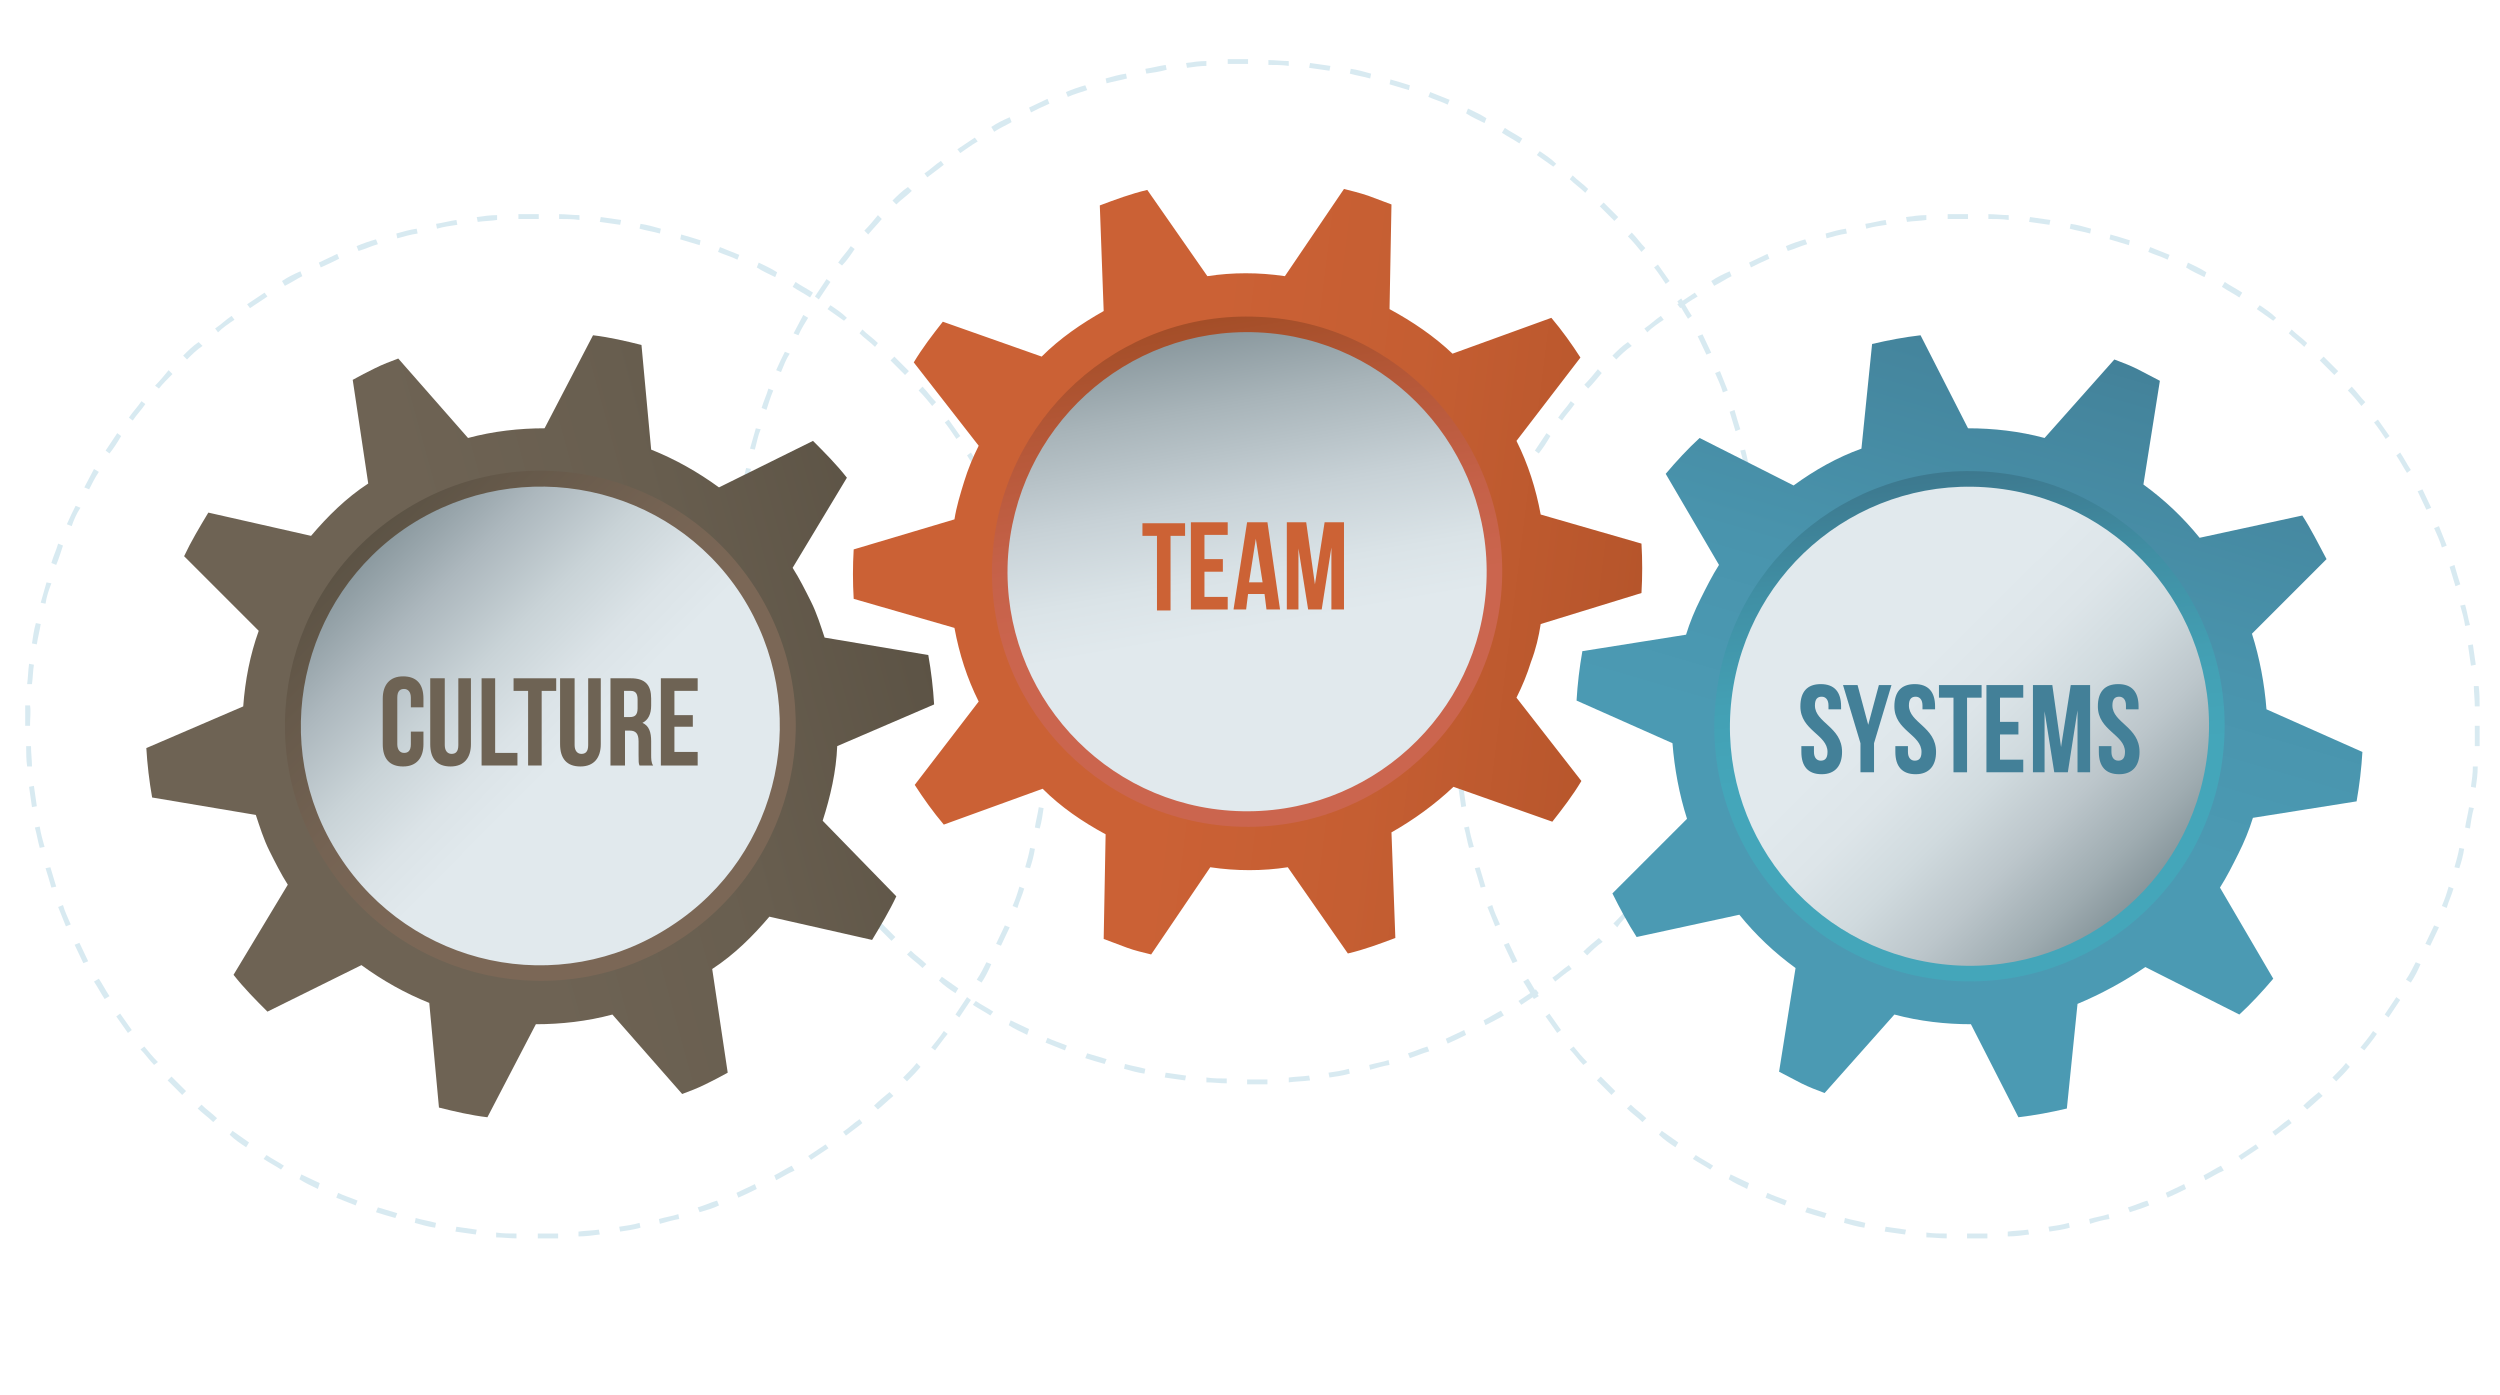 <?xml version="1.0" encoding="utf-8"?>
<!-- Generator: Adobe Illustrator 21.1.0, SVG Export Plug-In . SVG Version: 6.00 Build 0)  -->
<svg version="1.1" id="Layer_1" xmlns="http://www.w3.org/2000/svg" xmlns:xlink="http://www.w3.org/1999/xlink" x="0px" y="0px"
	 viewBox="0 0 258 144" style="enable-background:new 0 0 258 144;" xml:space="preserve">
<style type="text/css">
	.st0{fill:url(#SVGID_1_);}
	.st1{fill:#D3633B;}
	.st2{fill-rule:evenodd;clip-rule:evenodd;}
	.st3{clip-path:url(#SVGID_3_);fill:url(#SVGID_4_);}
	.st4{fill:#1C1E39;}
	.st5{fill:#FFFFFF;}
	.st6{fill:url(#SVGID_5_);}
	.st7{fill:#707B80;}
	.st8{fill:none;stroke:#D8EAF1;stroke-width:0.5;stroke-miterlimit:10;stroke-dasharray:2;}
	.st9{fill:url(#SVGID_6_);}
	.st10{fill:url(#SVGID_7_);}
	.st11{fill:url(#SVGID_8_);}
	.st12{fill:url(#SVGID_9_);}
	.st13{fill:url(#SVGID_10_);}
	.st14{fill:url(#SVGID_11_);}
	.st15{fill:url(#SVGID_12_);}
	.st16{fill:url(#SVGID_13_);}
	.st17{fill:url(#SVGID_14_);}
	.st18{fill:#6E6354;}
	.st19{fill:#CC6235;}
	.st20{fill:#438098;}
	.st21{fill:url(#SVGID_15_);}
	.st22{fill:#D8EAF1;}
	.st23{fill:url(#SVGID_16_);}
	.st24{fill:url(#SVGID_17_);}
	.st25{fill:url(#SVGID_18_);}
	.st26{fill:url(#SVGID_19_);}
	.st27{fill:url(#SVGID_20_);}
	.st28{fill:url(#SVGID_21_);}
	.st29{fill:url(#SVGID_22_);}
	.st30{fill:url(#SVGID_23_);}
	.st31{fill:url(#SVGID_24_);}
	.st32{fill:#E97754;}
</style>
<path class="st22" d="M55.5,127.8l0-0.5c0.7,0,1.4,0,2.1,0l0,0.5C56.9,127.8,56.2,127.8,55.5,127.8z M53.3,127.8
	c-0.7,0-1.4-0.1-2.1-0.1l0-0.5c0.7,0.1,1.4,0.1,2.1,0.1L53.3,127.8z M59.7,127.6l0-0.5c0.7-0.1,1.4-0.1,2.1-0.2l0.1,0.5
	C61.2,127.5,60.4,127.6,59.7,127.6z M49.1,127.4c-0.7-0.1-1.4-0.2-2.1-0.3l0.1-0.5c0.7,0.1,1.4,0.2,2.1,0.3L49.1,127.4z M64,127.1
	l-0.1-0.5c0.7-0.1,1.4-0.2,2.1-0.4l0.1,0.5C65.4,126.9,64.7,127,64,127.1z M44.9,126.7c-0.7-0.1-1.4-0.3-2.1-0.5l0.1-0.5
	c0.7,0.2,1.4,0.3,2.1,0.5L44.9,126.7z M68.1,126.3l-0.1-0.5c0.7-0.2,1.4-0.3,2-0.5l0.1,0.5C69.5,125.9,68.8,126.1,68.1,126.3z
	 M40.8,125.7c-0.7-0.2-1.4-0.4-2-0.6l0.2-0.5c0.7,0.2,1.3,0.4,2,0.6L40.8,125.7z M72.2,125.1l-0.2-0.5c0.7-0.2,1.3-0.5,2-0.7
	l0.2,0.5C73.6,124.7,72.9,124.9,72.2,125.1z M36.7,124.4c-0.7-0.3-1.3-0.5-2-0.8l0.2-0.5c0.6,0.3,1.3,0.5,2,0.8L36.7,124.4z
	 M76.2,123.6l-0.2-0.5c0.6-0.3,1.3-0.6,1.9-0.9l0.2,0.5C77.5,123,76.9,123.3,76.2,123.6z M32.8,122.7c-0.6-0.3-1.3-0.6-1.9-1
	l0.2-0.5c0.6,0.3,1.3,0.6,1.9,0.9L32.8,122.7z M80.1,121.8l-0.2-0.5c0.6-0.3,1.2-0.7,1.8-1l0.3,0.5
	C81.3,121.1,80.7,121.5,80.1,121.8z M29,120.7c-0.6-0.4-1.2-0.7-1.8-1.1l0.3-0.4c0.6,0.4,1.2,0.7,1.8,1.1L29,120.7z M83.7,119.7
	l-0.3-0.4c0.6-0.4,1.2-0.8,1.8-1.2l0.3,0.4C84.9,118.9,84.3,119.3,83.7,119.7z M25.4,118.4c-0.6-0.4-1.2-0.8-1.7-1.3l0.3-0.4
	c0.6,0.4,1.1,0.8,1.7,1.2L25.4,118.4z M87.3,117.2l-0.3-0.4c0.6-0.4,1.1-0.9,1.7-1.3l0.3,0.4C88.4,116.4,87.8,116.8,87.3,117.2z
	 M22,115.8c-0.5-0.5-1.1-0.9-1.6-1.4l0.4-0.4c0.5,0.5,1.1,0.9,1.6,1.4L22,115.8z M90.6,114.5l-0.4-0.4c0.5-0.5,1-0.9,1.6-1.4
	l0.4,0.4C91.6,113.6,91.1,114.1,90.6,114.5z M18.8,113c-0.5-0.5-1-1-1.5-1.5l0.4-0.4c0.5,0.5,1,1,1.5,1.5L18.8,113z M93.6,111.6
	l-0.4-0.4c0.5-0.5,1-1,1.4-1.5l0.4,0.4C94.6,110.6,94.1,111.1,93.6,111.6z M15.9,109.9c-0.5-0.5-0.9-1.1-1.4-1.6l0.4-0.3
	c0.4,0.5,0.9,1.1,1.4,1.6L15.9,109.9z M96.5,108.4l-0.4-0.3c0.4-0.5,0.9-1.1,1.3-1.7l0.4,0.3C97.3,107.3,96.9,107.9,96.5,108.4z
	 M13.2,106.6c-0.4-0.6-0.8-1.1-1.2-1.7l0.4-0.3c0.4,0.6,0.8,1.1,1.2,1.7L13.2,106.6z M99,105l-0.4-0.3c0.4-0.6,0.8-1.2,1.2-1.8
	l0.4,0.3C99.8,103.8,99.4,104.4,99,105z M10.8,103.1c-0.4-0.6-0.7-1.2-1.1-1.8l0.5-0.3c0.4,0.6,0.7,1.2,1.1,1.8L10.8,103.1z
	 M101.3,101.4l-0.5-0.3c0.4-0.6,0.7-1.2,1-1.8l0.5,0.2C102,100.2,101.7,100.8,101.3,101.4z M8.6,99.4c-0.3-0.6-0.6-1.3-0.9-1.9
	l0.5-0.2c0.3,0.6,0.6,1.3,0.9,1.9L8.6,99.4z M103.3,97.6l-0.5-0.2c0.3-0.6,0.6-1.3,0.9-1.9l0.5,0.2C103.9,96.3,103.6,97,103.3,97.6z
	 M6.8,95.6c-0.3-0.7-0.5-1.3-0.8-2l0.5-0.2c0.2,0.7,0.5,1.3,0.8,2L6.8,95.6z M105,93.7l-0.5-0.2c0.3-0.7,0.5-1.3,0.7-2l0.5,0.2
	C105.5,92.4,105.2,93,105,93.7z M5.3,91.6c-0.2-0.7-0.4-1.4-0.6-2l0.5-0.1c0.2,0.7,0.4,1.3,0.6,2L5.3,91.6z M106.3,89.6l-0.5-0.1
	c0.2-0.7,0.4-1.4,0.5-2l0.5,0.1C106.7,88.3,106.5,89,106.3,89.6z M4.1,87.5c-0.2-0.7-0.3-1.4-0.5-2.1l0.5-0.1
	c0.1,0.7,0.3,1.4,0.5,2.1L4.1,87.5z M107.3,85.5l-0.5-0.1c0.1-0.7,0.3-1.4,0.4-2.1l0.5,0.1C107.6,84.1,107.5,84.8,107.3,85.5z
	 M3.3,83.3c-0.1-0.7-0.2-1.4-0.3-2.1l0.5-0.1c0.1,0.7,0.2,1.4,0.3,2.1L3.3,83.3z M108,81.3l-0.5-0.1c0.1-0.7,0.2-1.4,0.2-2.1l0.5,0
	C108.2,79.9,108.1,80.6,108,81.3z M2.8,79.1c-0.1-0.7-0.1-1.4-0.1-2.1l0.5,0c0,0.7,0.1,1.4,0.1,2.1L2.8,79.1z M108.4,77l-0.5,0
	c0-0.7,0-1.4,0-2.1h0.5C108.4,75.6,108.4,76.3,108.4,77z M3.1,74.9l-0.5,0c0-0.7,0-1.4,0-2.1l0.5,0C3.2,73.4,3.1,74.1,3.1,74.9z
	 M107.8,72.9c0-0.7-0.1-1.4-0.1-2.1l0.5,0c0.1,0.7,0.1,1.4,0.1,2.1L107.8,72.9z M3.3,70.6l-0.5,0c0.1-0.7,0.1-1.4,0.2-2.1l0.5,0.1
	C3.4,69.2,3.4,69.9,3.3,70.6z M107.5,68.7c-0.1-0.7-0.2-1.4-0.3-2.1l0.5-0.1c0.1,0.7,0.2,1.4,0.3,2.1L107.5,68.7z M3.8,66.5
	l-0.5-0.1c0.1-0.7,0.2-1.4,0.4-2.1l0.5,0.1C4.1,65.1,3.9,65.8,3.8,66.5z M106.8,64.6c-0.1-0.7-0.3-1.4-0.5-2.1l0.5-0.1
	c0.2,0.7,0.3,1.4,0.5,2.1L106.8,64.6z M4.7,62.3l-0.5-0.1c0.2-0.7,0.4-1.4,0.6-2.1l0.5,0.1C5,61,4.8,61.6,4.7,62.3z M105.9,60.5
	c-0.2-0.7-0.4-1.3-0.6-2l0.5-0.2c0.2,0.7,0.4,1.4,0.6,2L105.9,60.5z M5.8,58.3l-0.5-0.2c0.2-0.7,0.5-1.3,0.7-2l0.5,0.2
	C6.3,56.9,6.1,57.6,5.8,58.3z M104.5,56.5c-0.2-0.7-0.5-1.3-0.8-2l0.5-0.2c0.3,0.7,0.5,1.3,0.8,2L104.5,56.5z M7.4,54.3l-0.5-0.2
	c0.3-0.7,0.6-1.3,0.9-1.9l0.5,0.2C7.9,53,7.6,53.7,7.4,54.3z M102.9,52.6c-0.3-0.6-0.6-1.3-0.9-1.9l0.5-0.2c0.3,0.6,0.6,1.3,0.9,1.9
	L102.9,52.6z M9.2,50.5l-0.5-0.2c0.3-0.6,0.7-1.3,1-1.9l0.5,0.3C9.8,49.3,9.5,49.9,9.2,50.5z M100.9,48.8c-0.4-0.6-0.7-1.2-1.1-1.8
	l0.4-0.3c0.4,0.6,0.7,1.2,1.1,1.8L100.9,48.8z M11.3,46.8l-0.4-0.3c0.4-0.6,0.8-1.2,1.2-1.8l0.4,0.3C12.1,45.7,11.7,46.3,11.3,46.8z
	 M98.7,45.3c-0.4-0.6-0.8-1.2-1.2-1.7l0.4-0.3c0.4,0.6,0.8,1.1,1.2,1.7L98.7,45.3z M13.7,43.4l-0.4-0.3c0.4-0.6,0.9-1.1,1.3-1.7
	l0.4,0.3C14.6,42.3,14.1,42.8,13.7,43.4z M96.2,41.9c-0.4-0.5-0.9-1.1-1.4-1.6l0.4-0.4c0.5,0.5,0.9,1.1,1.4,1.6L96.2,41.9z
	 M16.4,40.1L16,39.8c0.5-0.5,1-1.1,1.4-1.6l0.4,0.4C17.3,39.1,16.8,39.6,16.4,40.1z M93.4,38.7c-0.5-0.5-1-1-1.5-1.5l0.4-0.4
	c0.5,0.5,1,1,1.5,1.5L93.4,38.7z M19.3,37.1l-0.4-0.4c0.5-0.5,1-1,1.6-1.4l0.4,0.4C20.3,36.1,19.8,36.6,19.3,37.1z M90.3,35.8
	c-0.5-0.5-1.1-0.9-1.6-1.4l0.3-0.4c0.5,0.5,1.1,0.9,1.6,1.4L90.3,35.8z M22.5,34.3l-0.3-0.4c0.6-0.4,1.1-0.9,1.7-1.3l0.3,0.4
	C23.6,33.4,23,33.8,22.5,34.3z M87.1,33.1c-0.6-0.4-1.1-0.8-1.7-1.2l0.3-0.4c0.6,0.4,1.2,0.8,1.7,1.3L87.1,33.1z M25.8,31.8
	l-0.3-0.4c0.6-0.4,1.2-0.8,1.8-1.2l0.3,0.4C27,31,26.4,31.4,25.8,31.8z M83.6,30.7c-0.6-0.4-1.2-0.7-1.8-1.1l0.3-0.5
	c0.6,0.4,1.2,0.7,1.8,1.1L83.6,30.7z M29.4,29.5L29.1,29c0.6-0.4,1.2-0.7,1.9-1l0.2,0.5C30.6,28.8,30,29.2,29.4,29.5z M80,28.6
	c-0.6-0.3-1.3-0.6-1.9-1l0.2-0.5c0.6,0.3,1.3,0.6,1.9,1L80,28.6z M33.1,27.6l-0.2-0.5c0.6-0.3,1.3-0.6,1.9-0.9l0.2,0.5
	C34.4,27,33.8,27.3,33.1,27.6z M76.1,26.8c-0.6-0.3-1.3-0.5-2-0.8l0.2-0.5c0.7,0.3,1.3,0.5,2,0.8L76.1,26.8z M37,25.9l-0.2-0.5
	c0.7-0.3,1.3-0.5,2-0.7l0.2,0.5C38.3,25.4,37.7,25.7,37,25.9z M72.2,25.3c-0.7-0.2-1.3-0.4-2-0.6l0.1-0.5c0.7,0.2,1.4,0.4,2,0.6
	L72.2,25.3z M41,24.6l-0.1-0.5c0.7-0.2,1.4-0.4,2.1-0.5l0.1,0.5C42.4,24.2,41.7,24.4,41,24.6z M68.1,24.1c-0.7-0.2-1.4-0.3-2.1-0.5
	l0.1-0.5c0.7,0.1,1.4,0.3,2.1,0.5L68.1,24.1z M45.1,23.6L45,23.1c0.7-0.1,1.4-0.3,2.1-0.4l0.1,0.5C46.5,23.3,45.8,23.4,45.1,23.6z
	 M64,23.2c-0.7-0.1-1.4-0.2-2.1-0.3l0.1-0.5c0.7,0.1,1.4,0.2,2.1,0.3L64,23.2z M49.3,22.9l-0.1-0.5c0.7-0.1,1.4-0.2,2.1-0.2l0,0.5
	C50.7,22.8,50,22.8,49.3,22.9z M59.8,22.7c-0.7-0.1-1.4-0.1-2.1-0.1l0-0.5c0.7,0,1.4,0.1,2.1,0.1L59.8,22.7z M53.5,22.6l0-0.5
	c0.7,0,1.4,0,2,0h0.1v0.5h-0.1C54.8,22.6,54.2,22.6,53.5,22.6z"/>
<path class="st22" d="M128.7,111.9l0-0.5c0.7,0,1.4,0,2.1,0l0,0.5C130.1,111.9,129.4,111.9,128.7,111.9z M126.6,111.8
	c-0.7,0-1.4-0.1-2.1-0.1l0-0.5c0.7,0.1,1.4,0.1,2.1,0.1L126.6,111.8z M133,111.7l0-0.5c0.7-0.1,1.4-0.1,2.1-0.2l0.1,0.5
	C134.4,111.6,133.7,111.6,133,111.7z M122.3,111.5c-0.7-0.1-1.4-0.2-2.1-0.3l0.1-0.5c0.7,0.1,1.4,0.2,2.1,0.3L122.3,111.5z
	 M137.2,111.2l-0.1-0.5c0.7-0.1,1.4-0.2,2.1-0.4l0.1,0.5C138.6,111,137.9,111.1,137.2,111.2z M118.1,110.8c-0.7-0.1-1.4-0.3-2.1-0.5
	l0.1-0.5c0.7,0.2,1.4,0.3,2.1,0.5L118.1,110.8z M141.4,110.4l-0.1-0.5c0.7-0.2,1.4-0.3,2-0.5l0.1,0.5
	C142.8,110,142.1,110.2,141.4,110.4z M114,109.8c-0.7-0.2-1.4-0.4-2-0.6l0.2-0.5c0.7,0.2,1.3,0.4,2,0.6L114,109.8z M145.5,109.2
	l-0.2-0.5c0.7-0.2,1.3-0.5,2-0.7l0.2,0.5C146.8,108.7,146.1,109,145.5,109.2z M109.9,108.4c-0.7-0.3-1.3-0.5-2-0.8l0.2-0.5
	c0.6,0.3,1.3,0.5,2,0.8L109.9,108.4z M149.4,107.7l-0.2-0.5c0.6-0.3,1.3-0.6,1.9-0.9l0.2,0.5C150.7,107.1,150.1,107.4,149.4,107.7z
	 M106,106.8c-0.6-0.3-1.3-0.6-1.9-1l0.2-0.5c0.6,0.3,1.3,0.6,1.9,0.9L106,106.8z M153.3,105.8l-0.2-0.5c0.6-0.3,1.2-0.7,1.8-1
	l0.3,0.5C154.5,105.2,153.9,105.5,153.3,105.8z M102.2,104.8c-0.6-0.4-1.2-0.7-1.8-1.1l0.3-0.4c0.6,0.4,1.2,0.7,1.8,1.1L102.2,104.8
	z M157,103.7l-0.3-0.4c0.6-0.4,1.2-0.8,1.8-1.2l0.3,0.4C158.2,102.9,157.6,103.3,157,103.7z M98.6,102.5c-0.6-0.4-1.2-0.8-1.7-1.3
	l0.3-0.4c0.6,0.4,1.1,0.8,1.7,1.2L98.6,102.5z M160.5,101.3l-0.3-0.4c0.6-0.4,1.1-0.9,1.7-1.3l0.3,0.4
	C161.6,100.4,161,100.9,160.5,101.3z M95.2,99.9c-0.5-0.5-1.1-0.9-1.6-1.4l0.4-0.4c0.5,0.5,1.1,0.9,1.6,1.4L95.2,99.9z M163.8,98.6
	l-0.4-0.4c0.5-0.5,1-0.9,1.6-1.4l0.4,0.4C164.8,97.6,164.3,98.1,163.8,98.6z M92,97.1c-0.5-0.5-1-1-1.5-1.5l0.4-0.4
	c0.5,0.5,1,1,1.5,1.5L92,97.1z M166.9,95.7l-0.4-0.4c0.5-0.5,1-1,1.4-1.5l0.4,0.4C167.8,94.6,167.3,95.1,166.9,95.7z M89.1,94
	c-0.5-0.5-0.9-1.1-1.4-1.6l0.4-0.3c0.4,0.5,0.9,1.1,1.4,1.6L89.1,94z M169.7,92.5l-0.4-0.3c0.4-0.5,0.9-1.1,1.3-1.7l0.4,0.3
	C170.6,91.4,170.1,91.9,169.7,92.5z M86.4,90.7c-0.4-0.6-0.8-1.1-1.2-1.7l0.4-0.3c0.4,0.6,0.8,1.1,1.2,1.7L86.4,90.7z M172.3,89.1
	l-0.4-0.3c0.4-0.6,0.8-1.2,1.2-1.8l0.4,0.3C173.1,87.9,172.7,88.5,172.3,89.1z M84,87.2c-0.4-0.6-0.7-1.2-1.1-1.8l0.5-0.3
	c0.4,0.6,0.7,1.2,1.1,1.8L84,87.2z M174.5,85.5l-0.5-0.3c0.4-0.6,0.7-1.2,1-1.8l0.5,0.2C175.2,84.2,174.9,84.8,174.5,85.5z
	 M81.9,83.5c-0.3-0.6-0.6-1.3-0.9-1.9l0.5-0.2c0.3,0.6,0.6,1.3,0.9,1.9L81.9,83.5z M176.5,81.7l-0.5-0.2c0.3-0.6,0.6-1.3,0.9-1.9
	l0.5,0.2C177.1,80.4,176.8,81,176.5,81.7z M80,79.7c-0.3-0.7-0.5-1.3-0.8-2l0.5-0.2c0.2,0.7,0.5,1.3,0.8,2L80,79.7z M178.2,77.7
	l-0.5-0.2c0.3-0.7,0.5-1.3,0.7-2l0.5,0.2C178.7,76.4,178.5,77.1,178.2,77.7z M78.5,75.7c-0.2-0.7-0.4-1.4-0.6-2l0.5-0.1
	c0.2,0.7,0.4,1.3,0.6,2L78.5,75.7z M179.6,73.7l-0.5-0.1c0.2-0.7,0.4-1.4,0.5-2l0.5,0.1C179.9,72.3,179.8,73,179.6,73.7z M77.4,71.6
	c-0.2-0.7-0.3-1.4-0.5-2.1l0.5-0.1c0.1,0.7,0.3,1.4,0.5,2.1L77.4,71.6z M180.6,69.6l-0.5-0.1c0.1-0.7,0.3-1.4,0.4-2.1l0.5,0.1
	C180.8,68.2,180.7,68.9,180.6,69.6z M76.5,67.4c-0.1-0.7-0.2-1.4-0.3-2.1l0.5-0.1c0.1,0.7,0.2,1.4,0.3,2.1L76.5,67.4z M181.3,65.4
	l-0.5-0.1c0.1-0.7,0.2-1.4,0.2-2.1l0.5,0C181.4,63.9,181.3,64.7,181.3,65.4z M76,63.2c-0.1-0.7-0.1-1.4-0.1-2.1l0.5,0
	c0,0.7,0.1,1.4,0.1,2.1L76,63.2z M181.6,61.1l-0.5,0c0-0.7,0-1.4,0-2.1h0.5C181.6,59.7,181.6,60.4,181.6,61.1z M76.4,58.9l-0.5,0
	c0-0.7,0-1.4,0-2.1l0.5,0C76.4,57.5,76.4,58.2,76.4,58.9z M181.1,57c0-0.7-0.1-1.4-0.1-2.1l0.5,0c0.1,0.7,0.1,1.4,0.1,2.1L181.1,57z
	 M76.5,54.7l-0.5,0c0.1-0.7,0.1-1.4,0.2-2.1l0.5,0.1C76.7,53.3,76.6,54,76.5,54.7z M180.7,52.8c-0.1-0.7-0.2-1.4-0.3-2.1l0.5-0.1
	c0.1,0.7,0.2,1.4,0.3,2.1L180.7,52.8z M77.1,50.5l-0.5-0.1c0.1-0.7,0.2-1.4,0.4-2.1l0.5,0.1C77.3,49.1,77.2,49.8,77.1,50.5z
	 M180.1,48.6c-0.1-0.7-0.3-1.4-0.5-2.1l0.5-0.1c0.2,0.7,0.3,1.4,0.5,2.1L180.1,48.6z M77.9,46.4l-0.5-0.1c0.2-0.7,0.4-1.4,0.6-2.1
	l0.5,0.1C78.2,45,78.1,45.7,77.9,46.4z M179.1,44.5c-0.2-0.7-0.4-1.3-0.6-2l0.5-0.2c0.2,0.7,0.4,1.4,0.6,2L179.1,44.5z M79.1,42.3
	l-0.5-0.2c0.2-0.7,0.5-1.3,0.7-2l0.5,0.2C79.5,41,79.3,41.7,79.1,42.3z M177.8,40.5c-0.2-0.7-0.5-1.3-0.8-2l0.5-0.2
	c0.3,0.7,0.5,1.3,0.8,2L177.8,40.5z M80.6,38.4l-0.5-0.2c0.3-0.7,0.6-1.3,0.9-1.9l0.5,0.2C81.1,37.1,80.9,37.7,80.6,38.4z
	 M176.1,36.6c-0.3-0.6-0.6-1.3-0.9-1.9l0.5-0.2c0.3,0.6,0.6,1.3,0.9,1.9L176.1,36.6z M82.4,34.6l-0.5-0.2c0.3-0.6,0.7-1.3,1-1.9
	l0.5,0.3C83.1,33.3,82.7,33.9,82.4,34.6z M174.2,32.9c-0.4-0.6-0.7-1.2-1.1-1.8l0.4-0.3c0.4,0.6,0.7,1.2,1.1,1.8L174.2,32.9z
	 M84.5,30.9l-0.4-0.3c0.4-0.6,0.8-1.2,1.2-1.8l0.4,0.3C85.3,29.7,84.9,30.3,84.5,30.9z M171.9,29.3c-0.4-0.6-0.8-1.2-1.2-1.7
	l0.4-0.3c0.4,0.6,0.8,1.1,1.2,1.7L171.9,29.3z M86.9,27.4l-0.4-0.3c0.4-0.6,0.9-1.1,1.3-1.7l0.4,0.3C87.8,26.3,87.4,26.9,86.9,27.4z
	 M169.4,26c-0.4-0.5-0.9-1.1-1.4-1.6l0.4-0.4c0.5,0.5,0.9,1.1,1.4,1.6L169.4,26z M89.6,24.2l-0.4-0.4c0.5-0.5,1-1.1,1.4-1.6l0.4,0.4
	C90.6,23.1,90.1,23.6,89.6,24.2z M166.6,22.8c-0.5-0.5-1-1-1.5-1.5l0.4-0.4c0.5,0.5,1,1,1.5,1.5L166.6,22.8z M92.5,21.1l-0.4-0.4
	c0.5-0.5,1-1,1.6-1.4l0.4,0.4C93.6,20.2,93,20.6,92.5,21.1z M163.6,19.9c-0.5-0.5-1.1-0.9-1.6-1.4l0.3-0.4c0.5,0.5,1.1,0.9,1.6,1.4
	L163.6,19.9z M95.7,18.3l-0.3-0.4c0.6-0.4,1.1-0.9,1.7-1.3l0.3,0.4C96.8,17.5,96.2,17.9,95.7,18.3z M160.3,17.2
	c-0.6-0.4-1.1-0.8-1.7-1.2l0.3-0.4c0.6,0.4,1.2,0.8,1.7,1.3L160.3,17.2z M99.1,15.8l-0.3-0.4c0.6-0.4,1.2-0.8,1.8-1.2l0.3,0.4
	C100.2,15,99.7,15.4,99.1,15.8z M156.8,14.8c-0.6-0.4-1.2-0.7-1.8-1.1l0.3-0.5c0.6,0.4,1.2,0.7,1.8,1.1L156.8,14.8z M102.6,13.6
	l-0.3-0.5c0.6-0.4,1.2-0.7,1.9-1l0.2,0.5C103.9,12.9,103.2,13.2,102.6,13.6z M153.2,12.7c-0.6-0.3-1.3-0.6-1.9-1l0.2-0.5
	c0.6,0.3,1.3,0.6,1.9,1L153.2,12.7z M106.4,11.6l-0.2-0.5c0.6-0.3,1.3-0.6,1.9-0.9l0.2,0.5C107.6,11,107,11.3,106.4,11.6z
	 M149.4,10.8c-0.6-0.3-1.3-0.5-2-0.8l0.2-0.5c0.7,0.3,1.3,0.5,2,0.8L149.4,10.8z M110.2,10l-0.2-0.5c0.7-0.3,1.3-0.5,2-0.7l0.2,0.5
	C111.6,9.5,110.9,9.7,110.2,10z M145.4,9.3c-0.7-0.2-1.3-0.4-2-0.6l0.1-0.5c0.7,0.2,1.4,0.4,2,0.6L145.4,9.3z M114.2,8.6l-0.1-0.5
	c0.7-0.2,1.4-0.4,2.1-0.5l0.1,0.5C115.6,8.3,114.9,8.4,114.2,8.6z M141.4,8.1c-0.7-0.2-1.4-0.3-2.1-0.5l0.1-0.5
	c0.7,0.1,1.4,0.3,2.1,0.5L141.4,8.1z M118.3,7.6l-0.1-0.5c0.7-0.1,1.4-0.3,2.1-0.4l0.1,0.5C119.7,7.4,119,7.5,118.3,7.6z M137.2,7.3
	c-0.7-0.1-1.4-0.2-2.1-0.3l0.1-0.5c0.7,0.1,1.4,0.2,2.1,0.3L137.2,7.3z M122.5,7l-0.1-0.5c0.7-0.1,1.4-0.2,2.1-0.2l0,0.5
	C123.9,6.8,123.2,6.9,122.5,7z M133,6.8c-0.7-0.1-1.4-0.1-2.1-0.1l0-0.5c0.7,0,1.4,0.1,2.1,0.1L133,6.8z M126.7,6.6l0-0.5
	c0.7,0,1.4,0,2,0h0.1v0.5h-0.1C128.1,6.6,127.4,6.6,126.7,6.6z"/>
<path class="st22" d="M203,127.8l0-0.5c0.7,0,1.4,0,2.1,0l0,0.5C204.4,127.8,203.7,127.8,203,127.8z M200.9,127.8
	c-0.7,0-1.4-0.1-2.1-0.1l0-0.5c0.7,0.1,1.4,0.1,2.1,0.1L200.9,127.8z M207.2,127.6l0-0.5c0.7-0.1,1.4-0.1,2.1-0.2l0.1,0.5
	C208.7,127.5,208,127.6,207.2,127.6z M196.6,127.4c-0.7-0.1-1.4-0.2-2.1-0.3l0.1-0.5c0.7,0.1,1.4,0.2,2.1,0.3L196.6,127.4z
	 M211.5,127.1l-0.1-0.5c0.7-0.1,1.4-0.2,2.1-0.4l0.1,0.5C212.9,126.9,212.2,127,211.5,127.1z M192.4,126.7c-0.7-0.1-1.4-0.3-2.1-0.5
	l0.1-0.5c0.7,0.2,1.4,0.3,2.1,0.5L192.4,126.7z M215.7,126.3l-0.1-0.5c0.7-0.2,1.4-0.3,2-0.5l0.1,0.5
	C217,125.9,216.3,126.1,215.7,126.3z M188.3,125.7c-0.7-0.2-1.4-0.4-2-0.6l0.2-0.5c0.7,0.2,1.3,0.4,2,0.6L188.3,125.7z M219.8,125.1
	l-0.2-0.5c0.7-0.2,1.3-0.5,2-0.7l0.2,0.5C221.1,124.7,220.4,124.9,219.8,125.1z M184.2,124.4c-0.7-0.3-1.3-0.5-2-0.8l0.2-0.5
	c0.6,0.3,1.3,0.5,2,0.8L184.2,124.4z M223.7,123.6l-0.2-0.5c0.6-0.3,1.3-0.6,1.9-0.9l0.2,0.5C225,123,224.4,123.3,223.7,123.6z
	 M180.3,122.7c-0.6-0.3-1.3-0.6-1.9-1l0.2-0.5c0.6,0.3,1.3,0.6,1.9,0.9L180.3,122.7z M227.6,121.8l-0.2-0.5c0.6-0.3,1.2-0.7,1.8-1
	l0.3,0.5C228.8,121.1,228.2,121.5,227.6,121.8z M176.5,120.7c-0.6-0.4-1.2-0.7-1.8-1.1l0.3-0.4c0.6,0.4,1.2,0.7,1.8,1.1L176.5,120.7
	z M231.3,119.7l-0.3-0.4c0.6-0.4,1.2-0.8,1.8-1.2l0.3,0.4C232.5,118.9,231.9,119.3,231.3,119.7z M172.9,118.4
	c-0.6-0.4-1.2-0.8-1.7-1.3l0.3-0.4c0.6,0.4,1.1,0.8,1.7,1.2L172.9,118.4z M234.8,117.2l-0.3-0.4c0.6-0.4,1.1-0.9,1.7-1.3l0.3,0.4
	C235.9,116.4,235.3,116.8,234.8,117.2z M169.5,115.8c-0.5-0.5-1.1-0.9-1.6-1.4l0.4-0.4c0.5,0.5,1.1,0.9,1.6,1.4L169.5,115.8z
	 M238.1,114.5l-0.4-0.4c0.5-0.5,1-0.9,1.6-1.4l0.4,0.4C239.1,113.6,238.6,114.1,238.1,114.5z M166.3,113c-0.5-0.5-1-1-1.5-1.5
	l0.4-0.4c0.5,0.5,1,1,1.5,1.5L166.3,113z M241.1,111.6l-0.4-0.4c0.5-0.5,1-1,1.4-1.5l0.4,0.4C242.1,110.6,241.6,111.1,241.1,111.6z
	 M163.4,109.9c-0.5-0.5-0.9-1.1-1.4-1.6l0.4-0.3c0.4,0.5,0.9,1.1,1.4,1.6L163.4,109.9z M244,108.4l-0.4-0.3c0.4-0.5,0.9-1.1,1.3-1.7
	l0.4,0.3C244.9,107.3,244.4,107.9,244,108.4z M160.7,106.6c-0.4-0.6-0.8-1.1-1.2-1.7l0.4-0.3c0.4,0.6,0.8,1.1,1.2,1.7L160.7,106.6z
	 M246.5,105l-0.4-0.3c0.4-0.6,0.8-1.2,1.2-1.8l0.4,0.3C247.3,103.8,246.9,104.4,246.5,105z M158.3,103.1c-0.4-0.6-0.7-1.2-1.1-1.8
	l0.5-0.3c0.4,0.6,0.7,1.2,1.1,1.8L158.3,103.1z M248.8,101.4l-0.5-0.3c0.4-0.6,0.7-1.2,1-1.8l0.5,0.2
	C249.5,100.2,249.2,100.8,248.8,101.4z M156.1,99.4c-0.3-0.6-0.6-1.3-0.9-1.9l0.5-0.2c0.3,0.6,0.6,1.3,0.9,1.9L156.1,99.4z
	 M250.8,97.6l-0.5-0.2c0.3-0.6,0.6-1.3,0.9-1.9l0.5,0.2C251.4,96.3,251.1,97,250.8,97.6z M154.3,95.6c-0.3-0.7-0.5-1.3-0.8-2
	l0.5-0.2c0.2,0.7,0.5,1.3,0.8,2L154.3,95.6z M252.5,93.7l-0.5-0.2c0.3-0.7,0.5-1.3,0.7-2l0.5,0.2C253,92.4,252.7,93,252.5,93.7z
	 M152.8,91.6c-0.2-0.7-0.4-1.4-0.6-2l0.5-0.1c0.2,0.7,0.4,1.3,0.6,2L152.8,91.6z M253.8,89.6l-0.5-0.1c0.2-0.7,0.4-1.4,0.5-2
	l0.5,0.1C254.2,88.3,254,89,253.8,89.6z M151.6,87.5c-0.2-0.7-0.3-1.4-0.5-2.1l0.5-0.1c0.1,0.7,0.3,1.4,0.5,2.1L151.6,87.5z
	 M254.9,85.5l-0.5-0.1c0.1-0.7,0.3-1.4,0.4-2.1l0.5,0.1C255.1,84.1,255,84.8,254.9,85.5z M150.8,83.3c-0.1-0.7-0.2-1.4-0.3-2.1
	l0.5-0.1c0.1,0.7,0.2,1.4,0.3,2.1L150.8,83.3z M255.5,81.3l-0.5-0.1c0.1-0.7,0.2-1.4,0.2-2.1l0.5,0
	C255.7,79.9,255.6,80.6,255.5,81.3z M150.3,79.1c-0.1-0.7-0.1-1.4-0.1-2.1l0.5,0c0,0.7,0.1,1.4,0.1,2.1L150.3,79.1z M255.9,77
	l-0.5,0c0-0.7,0-1.4,0-2.1h0.5C255.9,75.6,255.9,76.3,255.9,77z M150.7,74.9l-0.5,0c0-0.7,0-1.4,0-2.1l0.5,0
	C150.7,73.4,150.7,74.1,150.7,74.9z M255.4,72.9c0-0.7-0.1-1.4-0.1-2.1l0.5,0c0.1,0.7,0.1,1.4,0.1,2.1L255.4,72.9z M150.8,70.6
	l-0.5,0c0.1-0.7,0.1-1.4,0.2-2.1l0.5,0.1C151,69.2,150.9,69.9,150.8,70.6z M255,68.7c-0.1-0.7-0.2-1.4-0.3-2.1l0.5-0.1
	c0.1,0.7,0.2,1.4,0.3,2.1L255,68.7z M151.3,66.5l-0.5-0.1c0.1-0.7,0.2-1.4,0.4-2.1l0.5,0.1C151.6,65.1,151.4,65.8,151.3,66.5z
	 M254.4,64.6c-0.1-0.7-0.3-1.4-0.5-2.1l0.5-0.1c0.2,0.7,0.3,1.4,0.5,2.1L254.4,64.6z M152.2,62.3l-0.5-0.1c0.2-0.7,0.4-1.4,0.6-2.1
	l0.5,0.1C152.5,61,152.3,61.6,152.2,62.3z M253.4,60.5c-0.2-0.7-0.4-1.3-0.6-2l0.5-0.2c0.2,0.7,0.4,1.4,0.6,2L253.4,60.5z
	 M153.4,58.3l-0.5-0.2c0.2-0.7,0.5-1.3,0.7-2l0.5,0.2C153.8,56.9,153.6,57.6,153.4,58.3z M252,56.5c-0.2-0.7-0.5-1.3-0.8-2l0.5-0.2
	c0.3,0.7,0.5,1.3,0.8,2L252,56.5z M154.9,54.3l-0.5-0.2c0.3-0.7,0.6-1.3,0.9-1.9l0.5,0.2C155.4,53,155.1,53.7,154.9,54.3z
	 M250.4,52.6c-0.3-0.6-0.6-1.3-0.9-1.9l0.5-0.2c0.3,0.6,0.6,1.3,0.9,1.9L250.4,52.6z M156.7,50.5l-0.5-0.2c0.3-0.6,0.7-1.3,1-1.9
	l0.5,0.3C157.4,49.3,157,49.9,156.7,50.5z M248.4,48.8c-0.4-0.6-0.7-1.2-1.1-1.8l0.4-0.3c0.4,0.6,0.7,1.2,1.1,1.8L248.4,48.8z
	 M158.8,46.8l-0.4-0.3c0.4-0.6,0.8-1.2,1.2-1.8l0.4,0.3C159.6,45.7,159.2,46.3,158.8,46.8z M246.2,45.3c-0.4-0.6-0.8-1.2-1.2-1.7
	l0.4-0.3c0.4,0.6,0.8,1.1,1.2,1.7L246.2,45.3z M161.2,43.4l-0.4-0.3c0.4-0.6,0.9-1.1,1.3-1.7l0.4,0.3
	C162.1,42.3,161.6,42.8,161.2,43.4z M243.7,41.9c-0.4-0.5-0.9-1.1-1.4-1.6l0.4-0.4c0.5,0.5,0.9,1.1,1.4,1.6L243.7,41.9z M163.9,40.1
	l-0.4-0.4c0.5-0.5,1-1.1,1.4-1.6l0.4,0.4C164.8,39.1,164.4,39.6,163.9,40.1z M240.9,38.7c-0.5-0.5-1-1-1.5-1.5l0.4-0.4
	c0.5,0.5,1,1,1.5,1.5L240.9,38.7z M166.8,37.1l-0.4-0.4c0.5-0.5,1-1,1.6-1.4l0.4,0.4C167.8,36.1,167.3,36.6,166.8,37.1z M237.8,35.8
	c-0.5-0.5-1.1-0.9-1.6-1.4l0.3-0.4c0.5,0.5,1.1,0.9,1.6,1.4L237.8,35.8z M170,34.3l-0.3-0.4c0.6-0.4,1.1-0.9,1.7-1.3l0.3,0.4
	C171.1,33.4,170.5,33.8,170,34.3z M234.6,33.1c-0.6-0.4-1.1-0.8-1.7-1.2l0.3-0.4c0.6,0.4,1.2,0.8,1.7,1.3L234.6,33.1z M173.4,31.8
	l-0.3-0.4c0.6-0.4,1.2-0.8,1.8-1.2l0.3,0.4C174.5,31,173.9,31.4,173.4,31.8z M231.1,30.7c-0.6-0.4-1.2-0.7-1.8-1.1l0.3-0.5
	c0.6,0.4,1.2,0.7,1.8,1.1L231.1,30.7z M176.9,29.5l-0.3-0.5c0.6-0.4,1.2-0.7,1.9-1l0.2,0.5C178.1,28.8,177.5,29.2,176.9,29.5z
	 M227.5,28.6c-0.6-0.3-1.3-0.6-1.9-1l0.2-0.5c0.6,0.3,1.3,0.6,1.9,1L227.5,28.6z M180.7,27.6l-0.2-0.5c0.6-0.3,1.3-0.6,1.9-0.9
	l0.2,0.5C181.9,27,181.3,27.3,180.7,27.6z M223.7,26.8c-0.6-0.3-1.3-0.5-2-0.8l0.2-0.5c0.7,0.3,1.3,0.5,2,0.8L223.7,26.8z
	 M184.5,25.9l-0.2-0.5c0.7-0.3,1.3-0.5,2-0.7l0.2,0.5C185.8,25.4,185.2,25.7,184.5,25.9z M219.7,25.3c-0.7-0.2-1.3-0.4-2-0.6
	l0.1-0.5c0.7,0.2,1.4,0.4,2,0.6L219.7,25.3z M188.5,24.6l-0.1-0.5c0.7-0.2,1.4-0.4,2.1-0.5l0.1,0.5
	C189.9,24.2,189.2,24.4,188.5,24.6z M215.7,24.1c-0.7-0.2-1.4-0.3-2.1-0.5l0.1-0.5c0.7,0.1,1.4,0.3,2.1,0.5L215.7,24.1z M192.6,23.6
	l-0.1-0.5c0.7-0.1,1.4-0.3,2.1-0.4l0.1,0.5C194,23.3,193.3,23.4,192.6,23.6z M211.5,23.2c-0.7-0.1-1.4-0.2-2.1-0.3l0.1-0.5
	c0.7,0.1,1.4,0.2,2.1,0.3L211.5,23.2z M196.8,22.9l-0.1-0.5c0.7-0.1,1.4-0.2,2.1-0.2l0,0.5C198.2,22.8,197.5,22.8,196.8,22.9z
	 M207.3,22.7c-0.7-0.1-1.4-0.1-2.1-0.1l0-0.5c0.7,0,1.4,0.1,2.1,0.1L207.3,22.7z M201,22.6l0-0.5c0.7,0,1.4,0,2,0h0.1v0.5H203
	C202.3,22.6,201.7,22.6,201,22.6z"/>
<linearGradient id="SVGID_1_" gradientUnits="userSpaceOnUse" x1="-391.256" y1="116.287" x2="-364.283" y2="163.005" gradientTransform="matrix(0.939 0.344 -0.344 0.939 531.62 57.36)">
	<stop  offset="8.244347e-04" style="stop-color:#808F95"/>
	<stop  offset="0.185" style="stop-color:#A8B4B9"/>
	<stop  offset="0.363" style="stop-color:#C7D1D6"/>
	<stop  offset="0.513" style="stop-color:#DAE3E7"/>
	<stop  offset="0.618" style="stop-color:#E1E9ED"/>
</linearGradient>
<circle class="st0" cx="128.9" cy="58.4" r="27"/>
<linearGradient id="SVGID_3_" gradientUnits="userSpaceOnUse" x1="103.223" y1="78.371" x2="184.529" y2="78.371" gradientTransform="matrix(0.992 0.124 -0.124 0.992 -4.351 -36.583)">
	<stop  offset="0.42" style="stop-color:#CB6135"/>
	<stop  offset="0.683" style="stop-color:#C55E32"/>
	<stop  offset="1" style="stop-color:#B6552B"/>
</linearGradient>
<path style="fill:url(#SVGID_3_);" d="M143.6,85.9l0.4,10.9c-1.6,0.6-3.2,1.2-4.9,1.6l-6.2-8.9c-2.6,0.4-5.3,0.4-8,0l-6.1,9
	c-0.8-0.2-1.7-0.4-2.5-0.7c-0.8-0.3-1.6-0.6-2.4-0.9l0.2-10.8c-2.4-1.3-4.6-2.8-6.5-4.7l-10.2,3.7c-1.1-1.3-2.1-2.7-3-4.1l6.6-8.6
	c-1.2-2.4-2-4.9-2.5-7.6l-10.4-3c-0.1-1.7-0.1-3.4,0-5.1l10.4-3.1c0.2-1.3,0.6-2.6,1-3.9c0.4-1.3,0.9-2.5,1.5-3.7l-6.7-8.6
	c0.9-1.5,1.9-2.8,3-4.2l10.2,3.6c1.9-1.9,4.1-3.4,6.4-4.7l-0.4-10.9c1.6-0.6,3.2-1.2,4.9-1.6l6.2,8.9c2.6-0.4,5.3-0.4,8,0l6.1-9
	c0.8,0.2,1.6,0.4,2.5,0.7c0.8,0.3,1.6,0.6,2.4,0.9l-0.2,10.8c2.4,1.3,4.6,2.8,6.5,4.6l10.2-3.7c1.1,1.3,2.1,2.7,3,4.1l-6.6,8.6
	c1.2,2.4,2,4.9,2.5,7.6l10.4,3c0.1,1.7,0.1,3.4,0,5.1L159,64.4c-0.2,1.3-0.5,2.6-1,3.9c-0.4,1.3-0.9,2.5-1.5,3.7l6.7,8.6
	c-0.9,1.5-1.9,2.8-3,4.2L150,81.2C148.1,83,145.9,84.6,143.6,85.9z M133.5,33.5c-14.1-2.6-27.6,6.7-30.3,20.7
	c-2.6,14.1,6.7,27.6,20.7,30.3c14.1,2.6,27.7-6.7,30.3-20.7C156.9,49.6,147.6,36.1,133.5,33.5z"/>
<linearGradient id="SVGID_4_" gradientUnits="userSpaceOnUse" x1="-364.505" y1="163.083" x2="-390.86" y2="117.434" gradientTransform="matrix(0.939 0.344 -0.344 0.939 531.62 57.36)">
	<stop  offset="0.42" style="stop-color:#CB654E"/>
	<stop  offset="0.598" style="stop-color:#C56148"/>
	<stop  offset="0.837" style="stop-color:#B45737"/>
	<stop  offset="1" style="stop-color:#A44E28"/>
</linearGradient>
<path style="fill:url(#SVGID_4_);" d="M129.9,32.7c14.5,0.6,25.8,13,25.1,27.5c-0.7,14.5-13,25.8-27.5,25.1
	c-14.5-0.7-25.8-13-25.1-27.5C103.1,43.3,115.4,32,129.9,32.7z M104,57.9c-0.6,13.6,9.9,25.2,23.6,25.8c13.6,0.6,25.2-9.9,25.8-23.6
	c0.6-13.6-9.9-25.2-23.6-25.8C116.2,33.7,104.7,44.2,104,57.9z"/>
<g>
	
		<linearGradient id="SVGID_5_" gradientUnits="userSpaceOnUse" x1="434.73" y1="132.356" x2="461.703" y2="179.074" gradientTransform="matrix(0.965 -0.264 0.264 0.965 -417.91 42.406)">
		<stop  offset="8.244347e-04" style="stop-color:#808F95"/>
		<stop  offset="1.320263e-02" style="stop-color:#839298"/>
		<stop  offset="0.187" style="stop-color:#ACB7BD"/>
		<stop  offset="0.346" style="stop-color:#C9D3D7"/>
		<stop  offset="0.483" style="stop-color:#DBE3E7"/>
		<stop  offset="0.582" style="stop-color:#E1E9ED"/>
	</linearGradient>
	<circle class="st6" cx="55.5" cy="74.4" r="27"/>
	
		<linearGradient id="SVGID_6_" gradientUnits="userSpaceOnUse" x1="407.706" y1="156.32" x2="488.899" y2="156.32" gradientTransform="matrix(0.965 -0.264 0.264 0.965 -417.91 42.406)">
		<stop  offset="0.42" style="stop-color:#6E6354"/>
		<stop  offset="0.71" style="stop-color:#685E4F"/>
		<stop  offset="1" style="stop-color:#5C5345"/>
	</linearGradient>
	<path class="st9" d="M84.9,84.7l7.6,7.8c-0.7,1.5-1.6,3-2.5,4.5l-10.6-2.4c-1.7,2-3.6,3.9-5.9,5.4l1.6,10.7
		c-0.7,0.4-1.5,0.8-2.3,1.2c-0.8,0.4-1.6,0.7-2.4,1l-7.2-8.2c-2.6,0.7-5.3,1-7.9,1l-5,9.6c-1.7-0.2-3.4-0.6-5-1l-1-10.8
		c-2.5-1-4.8-2.3-7-3.9l-9.7,4.8c-1.2-1.2-2.4-2.4-3.5-3.8l5.6-9.3c-0.7-1.1-1.3-2.3-1.9-3.5c-0.6-1.2-1-2.5-1.4-3.7l-10.7-1.8
		c-0.3-1.7-0.5-3.4-0.6-5.1l10-4.3c0.2-2.7,0.7-5.3,1.6-7.8L19,57.4c0.7-1.5,1.6-3,2.5-4.5l10.6,2.4c1.7-2,3.6-3.9,5.9-5.4
		l-1.6-10.7c0.7-0.4,1.5-0.8,2.3-1.2c0.8-0.4,1.6-0.7,2.4-1l7.2,8.2c2.6-0.7,5.3-1,7.9-1l5-9.6c1.7,0.2,3.4,0.6,5,1l1,10.8
		c2.5,1,4.8,2.3,7,3.9l9.7-4.8c1.2,1.2,2.4,2.4,3.5,3.8l-5.6,9.3c0.7,1.1,1.3,2.3,1.9,3.5c0.6,1.2,1,2.5,1.4,3.7l10.7,1.8
		c0.3,1.7,0.5,3.4,0.6,5.1l-10,4.3C86.3,79.6,85.7,82.2,84.9,84.7z M44.8,51.4c-13,6-18.7,21.5-12.6,34.5c6,13,21.5,18.7,34.5,12.7
		c13-6,18.7-21.5,12.7-34.5C73.3,51,57.8,45.3,44.8,51.4z"/>
	
		<linearGradient id="SVGID_7_" gradientUnits="userSpaceOnUse" x1="461.481" y1="179.152" x2="435.126" y2="133.504" gradientTransform="matrix(0.965 -0.264 0.264 0.965 -417.91 42.406)">
		<stop  offset="0.42" style="stop-color:#7B6756"/>
		<stop  offset="0.625" style="stop-color:#756353"/>
		<stop  offset="0.903" style="stop-color:#645849"/>
		<stop  offset="1" style="stop-color:#5C5345"/>
	</linearGradient>
	<path class="st10" d="M41.5,52.8c12.2-7.9,28.5-4.4,36.4,7.8c7.9,12.2,4.4,28.5-7.8,36.4c-12.2,7.9-28.5,4.4-36.4-7.8
		C25.7,77,29.2,60.7,41.5,52.8z M35,88.3c7.4,11.5,22.7,14.8,34.2,7.3c11.5-7.4,14.7-22.7,7.3-34.2C69.1,50,53.8,46.8,42.3,54.2
		C30.9,61.6,27.6,76.9,35,88.3z"/>
	<g>
		<path class="st18" d="M43.7,75.6v1.2c0,1.4-0.7,2.3-2.1,2.3c-1.4,0-2.1-0.8-2.1-2.3v-4.7c0-1.4,0.7-2.3,2.1-2.3
			c1.4,0,2.1,0.8,2.1,2.3V73h-1.3v-1c0-0.6-0.3-0.9-0.7-0.9c-0.4,0-0.7,0.2-0.7,0.9v4.8c0,0.6,0.3,0.9,0.7,0.9
			c0.4,0,0.7-0.2,0.7-0.9v-1.3H43.7z"/>
		<path class="st18" d="M45.9,70v6.9c0,0.6,0.3,0.9,0.7,0.9c0.4,0,0.7-0.2,0.7-0.9V70h1.3v6.8c0,1.4-0.7,2.3-2.1,2.3
			c-1.4,0-2.1-0.8-2.1-2.3V70H45.9z"/>
		<path class="st18" d="M49.7,70h1.4v7.7h2.3V79h-3.7V70z"/>
		<path class="st18" d="M53,70h4.4v1.3h-1.5V79h-1.4v-7.7H53V70z"/>
		<path class="st18" d="M59.3,70v6.9c0,0.6,0.3,0.9,0.7,0.9c0.4,0,0.7-0.2,0.7-0.9V70h1.3v6.8c0,1.4-0.7,2.3-2.1,2.3
			s-2.1-0.8-2.1-2.3V70H59.3z"/>
		<path class="st18" d="M66,79c-0.1-0.2-0.1-0.4-0.1-1.1v-1.4c0-0.8-0.3-1.1-0.9-1.1h-0.5V79H63v-9h2.1c1.5,0,2.1,0.7,2.1,2.1v0.7
			c0,0.9-0.3,1.5-0.9,1.8c0.7,0.3,0.9,1,0.9,1.9v1.4c0,0.4,0,0.8,0.2,1.1H66z M64.4,71.3V74H65c0.5,0,0.8-0.2,0.8-0.9v-0.9
			c0-0.6-0.2-0.9-0.7-0.9H64.4z"/>
		<path class="st18" d="M69.6,73.8h1.9V75h-1.9v2.6H72V79h-3.8v-9H72v1.3h-2.4V73.8z"/>
	</g>
</g>
<g>
	<path class="st19" d="M117.9,54h4.4v1.3h-1.5v7.7h-1.4v-7.7h-1.5V54z"/>
	<path class="st19" d="M124.3,57.7h1.9V59h-1.9v2.6h2.4v1.3h-3.8v-9h3.8v1.3h-2.4V57.7z"/>
	<path class="st19" d="M132.1,62.9h-1.4l-0.2-1.6h-1.7l-0.2,1.6h-1.3l1.4-9h2.1L132.1,62.9z M128.9,60.1h1.4l-0.7-4.5L128.9,60.1z"
		/>
	<path class="st19" d="M135.7,60.3l1-6.4h2v9h-1.3v-6.4l-1,6.4H135l-1-6.3v6.3h-1.2v-9h2L135.7,60.3z"/>
</g>
<g>
	
		<linearGradient id="SVGID_8_" gradientUnits="userSpaceOnUse" x1="-375.457" y1="182.655" x2="-425.906" y2="163.532" gradientTransform="matrix(0.912 0.411 -0.411 0.912 639.808 81.01)">
		<stop  offset="8.244347e-04" style="stop-color:#808F95"/>
		<stop  offset="0.115" style="stop-color:#9FACB1"/>
		<stop  offset="0.248" style="stop-color:#BCC6CB"/>
		<stop  offset="0.381" style="stop-color:#D0DADE"/>
		<stop  offset="0.512" style="stop-color:#DDE5E9"/>
		<stop  offset="0.638" style="stop-color:#E1E9ED"/>
	</linearGradient>
	<circle class="st11" cx="203.4" cy="74.3" r="27"/>
	
		<linearGradient id="SVGID_9_" gradientUnits="userSpaceOnUse" x1="222.485" y1="141.121" x2="230.623" y2="60.429" gradientTransform="matrix(0.983 0.184 -0.184 0.983 -0.887 -65.88)">
		<stop  offset="0.42" style="stop-color:#4B9AB3"/>
		<stop  offset="0.65" style="stop-color:#4994AD"/>
		<stop  offset="0.96" style="stop-color:#44849C"/>
		<stop  offset="1" style="stop-color:#438199"/>
	</linearGradient>
	<path class="st12" d="M214.4,103.6l-1.1,10.8c-1.7,0.4-3.3,0.7-5,0.9l-4.9-9.6c-2.6,0-5.3-0.3-7.9-1l-7.2,8.1
		c-0.8-0.3-1.6-0.6-2.4-1c-0.8-0.4-1.5-0.8-2.3-1.2l1.7-10.7c-2.2-1.6-4.1-3.4-5.8-5.5l-10.6,2.3c-0.9-1.4-1.7-2.9-2.5-4.5l7.7-7.7
		c-0.8-2.5-1.3-5.2-1.5-7.8l-9.9-4.4c0.1-1.7,0.3-3.4,0.6-5.1l10.7-1.7c0.4-1.3,0.9-2.5,1.5-3.7c0.6-1.2,1.2-2.4,1.9-3.5l-5.5-9.4
		c1.1-1.3,2.3-2.6,3.5-3.7l9.7,4.9c2.2-1.6,4.5-2.9,7-3.8l1.1-10.8c1.7-0.4,3.3-0.7,5-0.9l4.9,9.6c2.6,0,5.3,0.3,7.9,1l7.2-8.1
		c0.8,0.3,1.6,0.6,2.4,1c0.8,0.4,1.5,0.8,2.3,1.2L221.2,50c2.2,1.6,4.1,3.4,5.8,5.5l10.6-2.3c0.9,1.4,1.7,3,2.5,4.5l-7.7,7.7
		c0.8,2.5,1.3,5.2,1.5,7.8l9.9,4.4c-0.1,1.7-0.3,3.4-0.6,5.1l-10.7,1.7c-0.4,1.3-0.9,2.5-1.5,3.7c-0.6,1.2-1.2,2.4-1.9,3.5l5.5,9.4
		c-1.1,1.3-2.3,2.6-3.5,3.7l-9.7-4.9C219.2,101.3,216.8,102.6,214.4,103.6z M214.3,51.4c-13-6.1-28.4-0.6-34.6,12.4
		c-6.1,13-0.6,28.4,12.4,34.6c13,6.1,28.4,0.6,34.6-12.4C232.8,73.1,227.3,57.6,214.3,51.4z"/>
	
		<linearGradient id="SVGID_10_" gradientUnits="userSpaceOnUse" x1="-387.417" y1="196.53" x2="-413.772" y2="150.882" gradientTransform="matrix(0.912 0.411 -0.411 0.912 639.808 81.01)">
		<stop  offset="0.42" style="stop-color:#44A6BA"/>
		<stop  offset="0.58" style="stop-color:#43A0B4"/>
		<stop  offset="0.795" style="stop-color:#408FA4"/>
		<stop  offset="1" style="stop-color:#3D788E"/>
	</linearGradient>
	<path class="st13" d="M206.3,48.8c14.5,1.7,24.8,14.8,23.1,29.2c-1.7,14.5-14.8,24.8-29.2,23.1c-14.5-1.7-24.8-14.8-23.1-29.2
		C178.7,57.4,191.8,47.1,206.3,48.8z M178.7,72.1c-1.6,13.6,8.1,25.8,21.7,27.4c13.6,1.6,25.8-8.1,27.4-21.7
		c1.6-13.6-8.1-25.8-21.7-27.4C192.5,48.8,180.3,58.5,178.7,72.1z"/>
	<g>
		<path class="st20" d="M187.9,70.6c1.4,0,2.1,0.8,2.1,2.3v0.3h-1.3v-0.4c0-0.6-0.3-0.9-0.7-0.9c-0.4,0-0.7,0.2-0.7,0.9
			c0,1.8,2.8,2.2,2.8,4.8c0,1.4-0.7,2.3-2.1,2.3s-2.1-0.8-2.1-2.3V77h1.3v0.6c0,0.6,0.3,0.9,0.7,0.9c0.4,0,0.7-0.2,0.7-0.9
			c0-1.8-2.8-2.2-2.8-4.7C185.8,71.4,186.5,70.6,187.9,70.6z"/>
		<path class="st20" d="M192,76.7l-1.8-6h1.5l1.1,4.1l1.1-4.1h1.3l-1.8,6v3H192V76.7z"/>
		<path class="st20" d="M197.6,70.6c1.4,0,2.1,0.8,2.1,2.3v0.3h-1.3v-0.4c0-0.6-0.3-0.9-0.7-0.9c-0.4,0-0.7,0.2-0.7,0.9
			c0,1.8,2.8,2.2,2.8,4.8c0,1.4-0.7,2.3-2.1,2.3s-2.1-0.8-2.1-2.3V77h1.3v0.6c0,0.6,0.3,0.9,0.7,0.9c0.4,0,0.7-0.2,0.7-0.9
			c0-1.8-2.8-2.2-2.8-4.7C195.5,71.4,196.2,70.6,197.6,70.6z"/>
		<path class="st20" d="M200.1,70.7h4.4V72h-1.5v7.7h-1.4V72h-1.5V70.7z"/>
		<path class="st20" d="M206.4,74.5h1.9v1.3h-1.9v2.6h2.4v1.3H205v-9h3.8V72h-2.4V74.5z"/>
		<path class="st20" d="M212.7,77.1l1-6.4h2v9h-1.3v-6.4l-1,6.4H212l-1-6.3v6.3h-1.2v-9h2L212.7,77.1z"/>
		<path class="st20" d="M218.6,70.6c1.4,0,2.1,0.8,2.1,2.3v0.3h-1.3v-0.4c0-0.6-0.3-0.9-0.7-0.9c-0.4,0-0.7,0.2-0.7,0.9
			c0,1.8,2.8,2.2,2.8,4.8c0,1.4-0.7,2.3-2.1,2.3s-2.1-0.8-2.1-2.3V77h1.3v0.6c0,0.6,0.3,0.9,0.7,0.9c0.4,0,0.7-0.2,0.7-0.9
			c0-1.8-2.8-2.2-2.8-4.7C216.5,71.4,217.2,70.6,218.6,70.6z"/>
	</g>
</g>
</svg>
